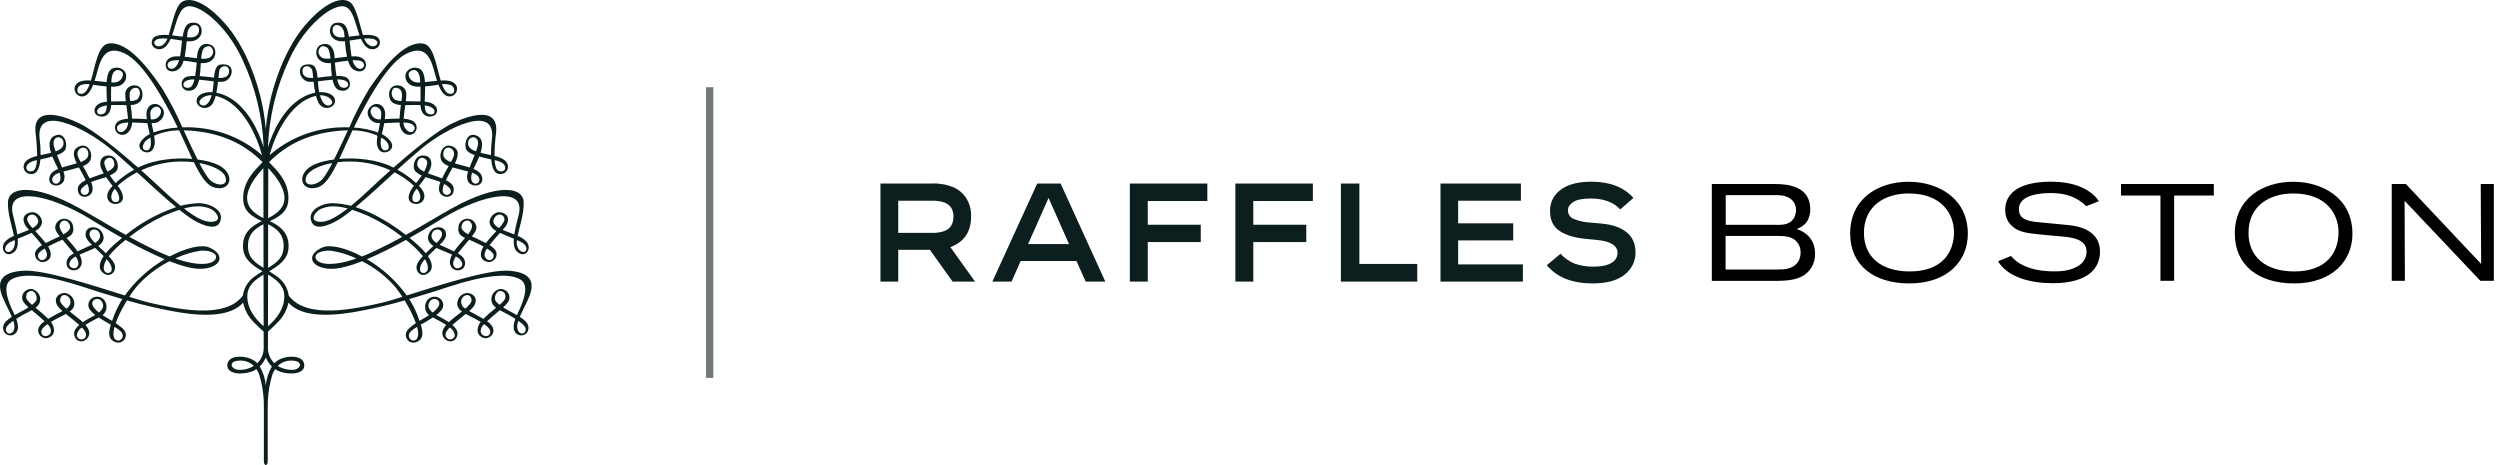 <svg width="172" height="32" viewBox="0 0 172 32" fill="none" xmlns="http://www.w3.org/2000/svg">
<path d="M34.987 18.626C33.572 18.533 30.189 19.635 27.983 20.328C27.265 19.324 26.331 18.475 25.243 17.837C26.164 17.439 27.063 16.994 27.934 16.504C28.364 16.835 28.754 17.21 29.096 17.623C28.94 17.776 28.81 17.95 28.71 18.141C28.473 18.681 29.056 19.242 29.57 18.691C29.74 18.511 29.812 18.164 29.444 17.622C29.628 17.431 29.836 17.238 30.029 17.054C30.175 17.139 30.691 17.33 31.104 17.519C31.047 17.625 31.003 17.738 30.973 17.854C30.853 18.373 31.251 18.675 31.624 18.588C32.049 18.491 32.123 17.964 31.8 17.645C31.71 17.564 31.609 17.494 31.5 17.436C31.538 17.387 31.571 17.339 31.616 17.282C31.885 16.952 32.102 16.697 32.273 16.492C32.444 16.564 32.64 16.645 32.858 16.753C33.013 16.828 33.143 16.895 33.264 16.96C33.228 17.014 33.198 17.071 33.173 17.13C32.858 17.871 33.461 18.056 33.709 18.03C33.806 18.011 33.897 17.968 33.972 17.905C34.047 17.843 34.103 17.763 34.136 17.674C34.168 17.584 34.175 17.488 34.157 17.395C34.138 17.303 34.094 17.216 34.029 17.144C33.93 17.033 33.812 16.938 33.68 16.863C33.895 16.585 34.175 16.268 34.399 16.02C34.677 16.154 35.012 16.279 35.35 16.422C35.327 16.795 35.371 17.122 35.564 17.304C36.152 17.854 36.672 17.073 36.183 16.578C36.018 16.428 35.824 16.309 35.613 16.227C35.739 15.593 36.038 14.778 36.03 13.943C36.017 12.788 34.144 12.644 31.156 14.299C30.116 14.876 29.078 15.518 27.92 16.163C27.015 15.458 25.78 14.658 24.462 14.251C25.3 13.559 26.23 12.694 27.146 11.856C27.633 12.104 28.08 12.414 28.476 12.78C28.084 13.271 27.931 13.836 28.431 14C28.945 14.171 29.427 13.689 29.082 13.108C29.008 12.994 28.923 12.888 28.826 12.79C28.964 12.618 29.126 12.405 29.274 12.187C29.609 12.306 29.972 12.387 30.304 12.524C30.229 12.69 30.194 12.869 30.199 13.05C30.273 13.687 31.264 13.747 31.218 12.977C31.202 12.72 30.956 12.535 30.679 12.395C30.824 12.092 31.005 11.768 31.144 11.518C31.489 11.625 31.886 11.712 32.211 11.801C32.112 12.018 32.107 12.264 32.199 12.484C32.521 13.007 33.486 12.776 33.095 11.997C32.969 11.824 32.787 11.694 32.577 11.628C32.587 11.606 32.594 11.585 32.605 11.562C32.688 11.386 32.844 11.091 32.972 10.768C33.245 10.846 33.536 10.916 33.794 10.97C33.878 11.966 34.289 12.06 34.649 11.932C34.952 11.826 35.225 11.199 34.429 10.857C34.296 10.804 34.159 10.76 34.019 10.727C34.025 10.193 34.062 9.659 34.13 9.129C34.328 7.3 32.34 7.888 31.097 8.498C30.015 9.026 28.293 10.458 27.07 11.532C27.023 11.509 26.978 11.484 26.928 11.46C25.904 10.976 24.526 10.832 23.349 10.93C23.392 10.838 23.436 10.744 23.481 10.643C23.622 10.335 23.893 9.717 24.253 8.966C24.848 8.974 25.433 9.1 25.973 9.336C25.946 9.479 25.93 9.624 25.926 9.769C25.92 10.222 26.194 10.648 26.707 10.423C26.865 10.353 27.341 9.983 26.5 9.362C26.428 9.31 26.352 9.265 26.271 9.226C26.324 8.989 26.389 8.743 26.437 8.472C26.77 8.462 27.154 8.432 27.49 8.426C27.49 8.462 27.492 8.498 27.495 8.534C27.565 9.121 28.047 9.464 28.476 9.173C28.547 9.115 28.601 9.04 28.633 8.956C28.666 8.872 28.675 8.781 28.66 8.693C28.646 8.604 28.608 8.521 28.55 8.45C28.493 8.379 28.417 8.323 28.331 8.288C28.152 8.216 27.961 8.178 27.767 8.173C27.788 7.911 27.838 7.559 27.881 7.233C28.092 7.237 28.336 7.231 28.629 7.224C28.739 7.221 28.839 7.223 28.931 7.227C28.933 7.262 28.933 7.297 28.936 7.322C28.996 7.954 29.463 8.147 29.857 7.954C30.238 7.765 30.154 7.084 29.288 7.004C29.267 7.001 29.241 7 29.22 6.997C29.223 6.804 29.234 6.577 29.244 6.321C29.249 6.184 29.251 6.061 29.249 5.945C29.556 5.922 29.861 5.883 30.163 5.829C30.464 6.583 30.757 6.656 30.989 6.632C31.468 6.583 31.74 5.791 30.942 5.573C30.738 5.532 30.528 5.521 30.32 5.542C30.019 4.559 29.838 3.114 29.125 2.998C27.781 2.781 26.311 4.77 25.419 6.08C24.894 6.944 24.43 7.84 24.031 8.762C23.029 8.722 22.029 8.87 21.088 9.199C20.147 9.527 19.285 10.029 18.55 10.676C18.835 9.562 19.831 7.04 21.737 6.596C21.777 6.77 21.84 6.939 21.926 7.097C22.278 7.684 23.154 7.421 23.038 6.835C22.979 6.544 22.56 6.305 21.96 6.342C21.92 6.133 21.894 5.922 21.88 5.71C21.878 5.669 21.875 5.635 21.872 5.597C22.184 5.561 22.546 5.51 22.878 5.484C22.995 6.037 23.205 6.208 23.513 6.241C24.185 6.309 24.263 5.457 23.719 5.275C23.532 5.233 23.339 5.217 23.147 5.226C23.094 4.925 23.063 4.589 23.042 4.306C23.384 4.246 23.684 4.202 23.941 4.175C23.978 4.313 24.035 4.446 24.11 4.57C24.44 5.06 25.213 5.034 25.175 4.425C25.144 3.961 24.629 3.88 24.49 3.875C24.393 3.872 24.291 3.874 24.185 3.879C24.165 3.781 24.15 3.682 24.141 3.583C24.11 3.282 24.082 3.02 24.05 2.795C24.316 2.75 24.584 2.705 24.836 2.676C24.903 2.834 24.991 2.982 25.097 3.118C25.535 3.644 26.208 3.322 26.132 2.857C26.088 2.591 25.941 2.487 25.596 2.421C25.387 2.392 25.175 2.388 24.965 2.41C24.751 1.657 24.522 0.633 24.202 0.258C23.854 -0.15 22.849 -0.286 21.198 1.5C19.644 3.182 18.823 5.745 18.534 7.198C18.42 7.756 18.337 8.319 18.288 8.885C18.237 8.319 18.154 7.756 18.041 7.198C17.751 5.745 16.93 3.182 15.376 1.5C13.725 -0.286 12.721 -0.15 12.373 0.258C12.053 0.633 11.824 1.657 11.61 2.41C11.399 2.388 11.187 2.392 10.978 2.421C10.633 2.487 10.485 2.591 10.443 2.857C10.365 3.322 11.04 3.644 11.477 3.118C11.584 2.983 11.672 2.834 11.739 2.676C11.989 2.705 12.258 2.75 12.524 2.795C12.493 3.02 12.465 3.282 12.434 3.583C12.423 3.692 12.409 3.789 12.39 3.879C12.285 3.874 12.181 3.872 12.084 3.875C11.947 3.88 11.43 3.961 11.399 4.425C11.362 5.034 12.134 5.06 12.465 4.57C12.54 4.446 12.596 4.312 12.634 4.174C12.892 4.202 13.191 4.246 13.533 4.306C13.511 4.589 13.48 4.925 13.427 5.227C13.235 5.217 13.043 5.233 12.855 5.275C12.312 5.457 12.391 6.309 13.062 6.241C13.37 6.209 13.578 6.037 13.699 5.484C14.029 5.51 14.39 5.561 14.702 5.597C14.699 5.635 14.696 5.669 14.694 5.71C14.682 5.922 14.655 6.133 14.614 6.342C14.015 6.305 13.596 6.544 13.537 6.835C13.422 7.421 14.298 7.684 14.649 7.097C14.734 6.939 14.798 6.77 14.838 6.596C16.744 7.04 17.738 9.563 18.026 10.676C17.291 10.029 16.429 9.527 15.488 9.199C14.547 8.871 13.547 8.722 12.545 8.762C12.146 7.84 11.681 6.944 11.155 6.08C10.264 4.77 8.792 2.781 7.452 2.998C6.736 3.114 6.555 4.56 6.256 5.542C6.048 5.521 5.837 5.532 5.632 5.573C4.836 5.791 5.105 6.583 5.586 6.632C5.817 6.656 6.111 6.583 6.411 5.829C6.713 5.883 7.018 5.922 7.325 5.945C7.325 6.061 7.325 6.184 7.331 6.321C7.341 6.577 7.352 6.804 7.355 6.997C7.333 7 7.308 7.001 7.286 7.004C6.421 7.084 6.337 7.765 6.719 7.954C7.112 8.147 7.578 7.954 7.639 7.322C7.642 7.297 7.642 7.262 7.643 7.227C7.736 7.223 7.836 7.221 7.946 7.224C8.238 7.231 8.482 7.237 8.692 7.233C8.737 7.559 8.787 7.911 8.808 8.173C8.614 8.177 8.422 8.216 8.243 8.288C8.156 8.324 8.081 8.38 8.024 8.45C7.966 8.521 7.928 8.604 7.914 8.693C7.899 8.781 7.909 8.871 7.941 8.955C7.973 9.039 8.027 9.114 8.097 9.173C8.527 9.464 9.009 9.121 9.079 8.534C9.083 8.502 9.083 8.462 9.085 8.426C9.42 8.433 9.804 8.462 10.137 8.472C10.185 8.743 10.25 8.989 10.302 9.226C10.222 9.265 10.146 9.311 10.074 9.362C9.233 9.983 9.71 10.353 9.867 10.423C10.381 10.648 10.655 10.222 10.65 9.769C10.644 9.624 10.628 9.479 10.602 9.336C11.142 9.1 11.728 8.974 12.322 8.966C12.681 9.717 12.953 10.335 13.094 10.643C13.139 10.744 13.182 10.838 13.226 10.93C12.049 10.832 10.671 10.976 9.646 11.46C9.595 11.484 9.552 11.509 9.504 11.532C8.283 10.458 6.559 9.026 5.479 8.498C4.234 7.888 2.246 7.3 2.445 9.129C2.512 9.659 2.549 10.193 2.556 10.727C2.416 10.76 2.279 10.804 2.146 10.857C1.349 11.199 1.624 11.826 1.925 11.932C2.287 12.06 2.697 11.966 2.78 10.97C3.038 10.916 3.33 10.846 3.601 10.768C3.729 11.091 3.887 11.386 3.971 11.562C3.98 11.585 3.987 11.606 3.999 11.628C3.788 11.694 3.605 11.824 3.479 11.997C3.089 12.776 4.054 13.007 4.376 12.484C4.467 12.264 4.463 12.018 4.364 11.801C4.688 11.712 5.085 11.625 5.43 11.518C5.569 11.767 5.75 12.092 5.894 12.395C5.617 12.535 5.371 12.72 5.355 12.977C5.31 13.747 6.303 13.687 6.374 13.05C6.381 12.869 6.345 12.69 6.27 12.524C6.602 12.387 6.965 12.306 7.301 12.187C7.449 12.406 7.611 12.618 7.747 12.79C7.652 12.889 7.567 12.995 7.493 13.108C7.149 13.689 7.63 14.171 8.144 14C8.643 13.836 8.49 13.271 8.098 12.779C8.494 12.415 8.942 12.104 9.429 11.856C10.345 12.694 11.274 13.559 12.113 14.251C10.849 14.687 9.678 15.334 8.655 16.163C7.497 15.518 6.457 14.876 5.417 14.299C2.431 12.644 0.558 12.788 0.545 13.943C0.536 14.778 0.835 15.593 0.962 16.227C0.751 16.31 0.558 16.428 0.393 16.578C-0.099 17.072 0.421 17.854 1.011 17.304C1.203 17.122 1.248 16.795 1.223 16.422C1.563 16.279 1.897 16.154 2.177 16.02C2.4 16.268 2.68 16.585 2.893 16.863C2.762 16.939 2.644 17.033 2.544 17.144C2.48 17.216 2.436 17.303 2.418 17.396C2.399 17.489 2.407 17.584 2.439 17.674C2.472 17.763 2.528 17.843 2.603 17.905C2.678 17.968 2.769 18.011 2.866 18.03C3.114 18.056 3.715 17.871 3.403 17.13C3.377 17.071 3.346 17.015 3.312 16.96C3.431 16.895 3.563 16.828 3.718 16.753C3.936 16.645 4.131 16.564 4.3 16.492C4.472 16.697 4.69 16.952 4.958 17.282C5.003 17.339 5.036 17.386 5.073 17.436C4.965 17.494 4.864 17.564 4.774 17.645C4.452 17.964 4.525 18.491 4.95 18.588C5.324 18.675 5.722 18.373 5.601 17.854C5.572 17.738 5.528 17.625 5.472 17.518C5.884 17.33 6.399 17.139 6.546 17.054C6.738 17.238 6.945 17.431 7.13 17.621C6.761 18.164 6.834 18.511 7.003 18.691C7.517 19.242 8.101 18.681 7.865 18.14C7.765 17.95 7.634 17.775 7.477 17.623C7.82 17.211 8.211 16.836 8.64 16.504C9.512 16.994 10.41 17.439 11.332 17.837C10.243 18.475 9.309 19.324 8.59 20.328C6.386 19.635 3.003 18.533 1.587 18.626C0.061 18.726 -0.086 19.381 0.032 19.984C0.137 20.511 0.567 21.215 0.814 21.799C0.502 21.995 0.264 22.202 0.223 22.451C0.125 23.066 0.855 23.296 1.153 22.827C1.288 22.618 1.242 22.273 1.12 21.933C1.386 21.765 1.734 21.571 2.184 21.341C2.336 21.469 2.5 21.6 2.666 21.745C2.821 21.882 2.954 21.997 3.069 22.103C2.901 22.203 2.766 22.344 2.678 22.512C2.639 22.59 2.622 22.675 2.625 22.761C2.629 22.846 2.654 22.929 2.699 23.004C2.744 23.078 2.806 23.141 2.882 23.187C2.958 23.234 3.044 23.263 3.134 23.271C3.281 23.272 3.424 23.221 3.532 23.126C3.641 23.032 3.707 22.901 3.717 22.762C3.724 22.54 3.647 22.323 3.5 22.15C3.895 21.911 4.345 21.708 4.464 21.637C4.486 21.622 4.505 21.61 4.527 21.596C4.74 21.77 4.966 21.941 5.111 22.067C5.182 22.126 5.316 22.233 5.454 22.358C5.088 22.673 5.076 22.894 5.111 23.067C5.219 23.591 5.846 23.619 6.084 23.162C6.225 22.89 6.097 22.607 5.879 22.354C6.183 22.154 6.54 21.978 6.793 21.841C7.059 22.021 7.355 22.186 7.624 22.338C7.466 22.861 7.446 23.242 7.777 23.459C8.389 23.867 9.019 23.098 8.412 22.575C8.27 22.451 8.118 22.335 7.96 22.23C8.138 21.756 8.36 21.297 8.622 20.859C8.659 20.795 8.699 20.732 8.737 20.669C9.906 21.007 11.094 21.28 12.297 21.486C14.211 21.797 15.945 21.738 16.729 20.816C16.826 21.307 17.066 21.762 17.423 22.13C17.735 22.455 17.994 22.688 18.139 22.815C18.14 23.462 18.142 23.859 18.142 23.859C18.153 24.066 18.12 24.274 18.044 24.468C17.968 24.663 17.851 24.841 17.7 24.991C17.517 24.801 17.279 24.667 17.015 24.607C16.578 24.478 15.719 24.483 15.644 25.063C15.558 25.717 16.532 25.819 17.274 25.579C17.406 25.536 17.53 25.474 17.642 25.396C17.721 25.512 17.786 25.637 17.835 25.768C18.018 26.37 18.124 26.992 18.148 27.618C18.153 27.774 18.16 27.925 18.154 31.736C18.153 31.916 18.227 31.985 18.288 32C18.347 31.985 18.422 31.916 18.42 31.736C18.413 27.925 18.421 27.774 18.426 27.618C18.449 26.992 18.555 26.37 18.739 25.768C18.787 25.637 18.852 25.512 18.931 25.396C19.043 25.474 19.167 25.536 19.299 25.579C20.043 25.819 21.016 25.717 20.93 25.063C20.854 24.483 19.996 24.478 19.559 24.607C19.296 24.667 19.057 24.801 18.875 24.991C18.724 24.841 18.607 24.663 18.531 24.468C18.455 24.274 18.422 24.066 18.434 23.859C18.434 23.859 18.434 23.462 18.437 22.815C18.581 22.688 18.839 22.455 19.152 22.13C19.508 21.762 19.749 21.307 19.846 20.816C20.63 21.738 22.363 21.796 24.279 21.486C25.481 21.28 26.67 21.007 27.838 20.669C27.876 20.731 27.914 20.795 27.951 20.859C28.214 21.296 28.436 21.755 28.613 22.23C28.455 22.335 28.305 22.45 28.163 22.575C27.558 23.098 28.186 23.867 28.798 23.459C29.128 23.242 29.109 22.861 28.951 22.338C29.22 22.186 29.516 22.021 29.783 21.841C30.033 21.978 30.392 22.154 30.696 22.354C30.478 22.607 30.35 22.89 30.489 23.162C30.729 23.619 31.357 23.591 31.465 23.067C31.5 22.894 31.485 22.673 31.121 22.357C31.259 22.233 31.392 22.126 31.465 22.067C31.609 21.941 31.834 21.77 32.048 21.595C32.069 21.61 32.088 21.622 32.11 21.637C32.23 21.708 32.678 21.911 33.075 22.15C32.928 22.323 32.851 22.54 32.858 22.762C32.868 22.901 32.934 23.031 33.042 23.125C33.151 23.22 33.292 23.272 33.44 23.271C33.529 23.263 33.616 23.234 33.692 23.188C33.768 23.141 33.831 23.078 33.876 23.004C33.92 22.93 33.946 22.846 33.949 22.761C33.953 22.675 33.935 22.59 33.897 22.512C33.809 22.344 33.673 22.203 33.505 22.103C33.62 21.997 33.753 21.882 33.91 21.745C34.075 21.6 34.238 21.469 34.391 21.341C34.841 21.571 35.188 21.765 35.456 21.933C35.333 22.273 35.288 22.617 35.422 22.827C35.72 23.296 36.45 23.066 36.35 22.451C36.31 22.202 36.072 21.995 35.759 21.799C36.007 21.215 36.439 20.511 36.543 19.984C36.661 19.381 36.514 18.726 34.987 18.626ZM29.106 18.778C28.921 18.747 28.863 18.627 28.906 18.373C28.97 18.171 29.085 17.986 29.242 17.836C29.256 17.855 29.268 17.875 29.279 17.896C29.647 18.632 29.279 18.807 29.106 18.778ZM29.717 16.071C29.876 15.623 30.545 15.736 30.392 16.251C30.303 16.426 30.18 16.584 30.029 16.715C29.798 16.564 29.617 16.355 29.717 16.071V16.071ZM31.616 17.812C32.106 18.321 31.502 18.56 31.327 18.419C31.184 18.302 31.067 18.117 31.36 17.644C31.454 17.688 31.54 17.745 31.616 17.812V17.812ZM32.204 16.122C31.958 15.98 31.735 15.801 31.748 15.619C31.779 15.158 32.308 14.98 32.46 15.445C32.522 15.638 32.391 15.878 32.204 16.122L32.204 16.122ZM33.88 17.81C33.743 17.987 33.293 17.901 33.345 17.428C33.376 17.311 33.431 17.2 33.507 17.102C33.968 17.381 34.061 17.573 33.88 17.81V17.81ZM34.332 15.691C34.065 15.538 33.857 15.331 33.977 15.068C34.22 14.532 34.788 14.793 34.697 15.17C34.609 15.364 34.486 15.54 34.332 15.691V15.691ZM35.799 16.622C36.559 16.988 36.137 17.646 35.708 17.175C35.638 17.08 35.589 16.972 35.565 16.859C35.541 16.745 35.542 16.628 35.568 16.515C35.645 16.55 35.723 16.585 35.799 16.622V16.622ZM30.522 14.974C33.18 13.396 36.095 12.781 35.708 14.678C35.637 15.027 35.462 15.597 35.384 16.131C35.256 16.08 35.132 16.033 35.025 15.99C34.945 15.958 34.769 15.899 34.582 15.817C34.672 15.714 34.74 15.638 34.766 15.605C35.063 15.199 35.05 14.729 34.458 14.611C33.998 14.518 33.639 15.004 33.685 15.344C33.715 15.463 33.772 15.574 33.853 15.669C33.934 15.764 34.037 15.84 34.154 15.892C33.91 16.16 33.634 16.456 33.428 16.723C33.221 16.613 32.996 16.509 32.795 16.413C32.744 16.386 32.615 16.333 32.467 16.261C32.769 15.882 32.844 15.699 32.719 15.416C32.669 15.295 32.577 15.193 32.457 15.127C32.338 15.062 32.199 15.037 32.062 15.056C31.926 15.076 31.801 15.139 31.707 15.234C31.614 15.33 31.557 15.454 31.547 15.584C31.473 16.029 31.643 16.201 31.997 16.371C31.865 16.522 31.729 16.673 31.616 16.81C31.508 16.945 31.364 17.108 31.237 17.296C30.983 17.172 30.726 17.061 30.62 17.007C30.553 16.972 30.406 16.917 30.247 16.84C30.426 16.692 30.569 16.508 30.666 16.303C30.835 15.519 29.916 15.483 29.624 15.892C29.24 16.427 29.555 16.747 29.816 16.922C29.646 17.081 29.465 17.252 29.294 17.419C29.127 17.216 28.942 17.026 28.743 16.85C28.582 16.704 28.39 16.541 28.177 16.368C29.327 15.72 30.249 15.136 30.522 14.974V14.974ZM34.121 11.038C35.04 11.229 34.848 11.944 34.321 11.765C34.14 11.704 34.058 11.403 34.029 11.02C34.061 11.025 34.091 11.032 34.121 11.038V11.038ZM28.598 13.906C28.246 13.884 28.335 13.391 28.622 13.043C28.635 13.025 28.655 13.001 28.672 12.981C28.716 13.03 28.755 13.082 28.789 13.137C29.041 13.562 28.89 13.925 28.598 13.906ZM29.395 11.249C29.351 11.445 29.277 11.634 29.177 11.81C28.892 11.668 28.667 11.481 28.706 11.235C28.812 10.569 29.463 10.914 29.395 11.249H29.395ZM30.913 12.92C31.264 13.297 30.663 13.634 30.466 13.21C30.438 13.02 30.473 12.826 30.566 12.655C30.695 12.726 30.812 12.816 30.913 12.92H30.913ZM31.226 10.72C31.174 10.869 31.107 11.013 31.026 11.15C30.686 11.024 30.44 10.846 30.506 10.494C30.62 9.888 31.372 10.189 31.226 10.72L31.226 10.72ZM32.674 11.961C33.226 12.245 32.93 12.752 32.62 12.614C32.412 12.521 32.361 12.266 32.479 11.88C32.546 11.903 32.611 11.93 32.674 11.961H32.674ZM32.827 10.189C32.801 10.268 32.771 10.34 32.745 10.415C32.451 10.308 32.237 10.161 32.206 9.921C32.123 9.26 33.153 9.228 32.827 10.189H32.827ZM29.083 10.152C30.721 8.813 34.127 7.103 33.846 9.544C33.799 9.918 33.778 10.294 33.78 10.67C33.542 10.619 33.293 10.571 33.063 10.511C33.214 10.032 33.245 9.549 32.827 9.346C32.117 9.005 31.869 9.957 32.114 10.349C32.258 10.501 32.445 10.61 32.653 10.664C32.526 10.986 32.402 11.275 32.305 11.527C32.072 11.45 31.844 11.392 31.7 11.352C31.568 11.312 31.428 11.277 31.294 11.238C31.303 11.223 31.311 11.207 31.318 11.191C31.501 10.807 31.7 10.24 31.02 10.037C30.509 9.885 30.135 10.542 30.376 11.061C30.491 11.233 30.667 11.361 30.872 11.421C30.718 11.69 30.545 11.99 30.411 12.274C30.279 12.221 30.156 12.178 30.061 12.144C29.927 12.091 29.682 12.02 29.437 11.925C29.506 11.811 29.566 11.692 29.617 11.569C29.755 11.221 29.685 10.706 29.104 10.697C28.486 10.689 28.317 11.54 28.599 11.809C28.721 11.92 28.861 12.011 29.015 12.078C28.895 12.256 28.766 12.428 28.627 12.594C28.241 12.239 27.81 11.931 27.344 11.675C27.942 11.131 28.532 10.604 29.083 10.152H29.083ZM29.717 7.867C29.344 7.895 29.239 7.682 29.222 7.253C30.099 7.375 29.943 7.85 29.717 7.867H29.717ZM31.035 5.863C31.312 5.975 31.378 6.551 30.904 6.443C30.685 6.394 30.533 6.142 30.405 5.797C30.617 5.763 30.835 5.786 31.035 5.863H31.035ZM26.453 9.609C26.698 9.776 26.883 10.213 26.615 10.321C26.309 10.442 26.132 10.138 26.208 9.559C26.212 9.527 26.222 9.496 26.226 9.467C26.317 9.519 26.393 9.568 26.453 9.609ZM26.094 8.215C25.603 8.228 25.306 7.632 25.642 7.387C25.84 7.243 26.222 7.437 26.232 7.779C26.232 7.924 26.22 8.068 26.195 8.21C26.162 8.212 26.124 8.215 26.094 8.215H26.094ZM27.619 6.949C27.462 6.954 27.306 6.922 27.166 6.857C26.822 6.604 26.936 6.08 27.16 6.045C27.381 6.008 27.69 6.136 27.657 6.61C27.65 6.702 27.636 6.821 27.619 6.949H27.619ZM28.031 8.448C28.476 8.52 28.561 8.732 28.514 8.883C28.38 9.321 27.777 9.013 27.757 8.426C27.848 8.427 27.94 8.435 28.031 8.448H28.031ZM27.982 3.684C29.395 3.002 29.692 4.197 29.932 5.107C29.977 5.276 30.022 5.426 30.066 5.56C29.787 5.585 29.498 5.623 29.238 5.647C29.187 4.891 28.963 4.724 28.706 4.673C28.558 4.638 28.401 4.652 28.262 4.713C28.123 4.773 28.01 4.877 27.941 5.006C27.803 5.281 27.91 5.98 28.812 5.965C28.855 5.965 28.888 5.961 28.929 5.959C28.94 6.351 28.933 6.715 28.932 6.982C28.59 6.969 28.229 6.969 27.917 6.963C27.949 6.782 27.962 6.598 27.955 6.414C27.949 6.33 27.923 6.249 27.881 6.175C27.838 6.101 27.779 6.037 27.708 5.986C27.636 5.936 27.555 5.901 27.468 5.883C27.381 5.866 27.291 5.866 27.204 5.885C26.707 5.973 26.641 6.711 26.974 7.027C27.146 7.159 27.362 7.228 27.583 7.223C27.541 7.528 27.5 7.867 27.488 8.16C27.147 8.156 26.781 8.178 26.474 8.197C26.483 8.099 26.497 8.005 26.5 7.896C26.515 7.206 25.949 7.009 25.603 7.249C24.971 7.689 25.428 8.404 25.933 8.462C25.997 8.469 26.068 8.473 26.146 8.475C26.106 8.683 26.055 8.901 26.013 9.113C25.478 8.922 24.916 8.808 24.346 8.775C25.264 6.89 26.689 4.31 27.982 3.684H27.982ZM28.914 5.673C28.839 5.676 28.767 5.677 28.706 5.674C28.189 5.646 28.031 5.151 28.155 4.977C28.319 4.746 28.828 4.673 28.897 5.427C28.906 5.509 28.91 5.59 28.914 5.673H28.914ZM22.762 7.205C22.558 7.349 22.205 7.258 22.01 6.553C22.605 6.524 23.062 6.995 22.762 7.205ZM23.782 5.565C24.13 5.778 23.918 6.168 23.481 6.001C23.353 5.951 23.263 5.742 23.197 5.469C23.397 5.452 23.599 5.485 23.782 5.565V5.565ZM25.045 4.454C25.078 4.762 24.516 4.997 24.251 4.149C24.739 4.125 25.017 4.202 25.045 4.454V4.454ZM25.926 2.827C26.138 3.136 25.422 3.522 25.051 2.655C25.467 2.623 25.803 2.649 25.926 2.827ZM10.65 2.827C10.771 2.649 11.108 2.623 11.524 2.655C11.152 3.522 10.437 3.136 10.65 2.827H10.65ZM11.531 4.454C11.557 4.204 11.836 4.125 12.323 4.149C12.057 4.997 11.497 4.762 11.531 4.454H11.531ZM13.093 6.001C12.656 6.168 12.443 5.778 12.794 5.565C12.976 5.485 13.177 5.452 13.377 5.469C13.312 5.742 13.22 5.951 13.094 6.001H13.093ZM13.813 7.204C13.512 6.995 13.968 6.524 14.565 6.552C14.369 7.258 14.016 7.349 13.813 7.205L13.813 7.204ZM5.67 6.443C5.196 6.551 5.262 5.975 5.539 5.863C5.739 5.786 5.957 5.764 6.17 5.797C6.043 6.142 5.89 6.394 5.67 6.443ZM6.858 7.867C6.631 7.85 6.475 7.376 7.352 7.253C7.335 7.682 7.231 7.895 6.858 7.867V7.867ZM8.06 8.883C8.013 8.732 8.097 8.52 8.543 8.448C8.635 8.435 8.727 8.427 8.819 8.426C8.798 9.013 8.194 9.321 8.06 8.883V8.883ZM8.918 6.61C8.885 6.136 9.194 6.008 9.416 6.045C9.638 6.08 9.753 6.604 9.409 6.857C9.268 6.922 9.113 6.954 8.956 6.949C8.939 6.821 8.926 6.702 8.918 6.61L8.918 6.61ZM9.96 10.321C9.692 10.213 9.877 9.776 10.121 9.609C10.181 9.569 10.257 9.519 10.349 9.467C10.354 9.496 10.362 9.527 10.365 9.559C10.443 10.138 10.265 10.442 9.96 10.321L9.96 10.321ZM10.343 7.779C10.352 7.437 10.733 7.243 10.934 7.387C11.27 7.632 10.97 8.228 10.481 8.215C10.45 8.215 10.413 8.212 10.38 8.21C10.354 8.068 10.342 7.924 10.343 7.779V7.779ZM10.561 9.113C10.517 8.901 10.469 8.683 10.427 8.475C10.506 8.473 10.578 8.469 10.641 8.462C11.147 8.404 11.602 7.689 10.97 7.249C10.626 7.009 10.059 7.206 10.074 7.896C10.077 8.005 10.091 8.099 10.102 8.197C9.793 8.178 9.428 8.156 9.087 8.16C9.075 7.867 9.032 7.528 8.992 7.223C9.213 7.228 9.428 7.159 9.6 7.028C9.933 6.711 9.867 5.973 9.37 5.885C9.284 5.867 9.194 5.866 9.107 5.884C9.02 5.902 8.938 5.937 8.867 5.987C8.796 6.037 8.737 6.101 8.694 6.175C8.651 6.249 8.626 6.33 8.619 6.414C8.614 6.598 8.627 6.782 8.656 6.963C8.345 6.969 7.985 6.969 7.644 6.982C7.642 6.715 7.634 6.351 7.646 5.959C7.685 5.961 7.72 5.965 7.761 5.965C8.666 5.981 8.772 5.281 8.635 5.007C8.566 4.877 8.453 4.773 8.313 4.713C8.174 4.652 8.017 4.638 7.869 4.673C7.611 4.724 7.387 4.891 7.335 5.648C7.076 5.623 6.786 5.585 6.509 5.56C6.554 5.426 6.598 5.276 6.644 5.107C6.883 4.197 7.179 3.002 8.593 3.684C9.886 4.31 11.311 6.891 12.229 8.775C11.659 8.808 11.096 8.922 10.561 9.113V9.113ZM7.66 5.673C7.664 5.59 7.67 5.509 7.677 5.427C7.747 4.673 8.255 4.746 8.42 4.977C8.543 5.151 8.385 5.646 7.869 5.674C7.808 5.677 7.735 5.676 7.66 5.673ZM2.253 11.765C1.728 11.944 1.534 11.229 2.453 11.038C2.482 11.032 2.513 11.025 2.544 11.02C2.517 11.403 2.435 11.704 2.253 11.765ZM3.747 10.189C3.422 9.228 4.452 9.26 4.368 9.921C4.337 10.161 4.123 10.308 3.829 10.415C3.801 10.34 3.774 10.268 3.747 10.189ZM3.955 12.614C3.644 12.752 3.349 12.245 3.9 11.961C3.963 11.931 4.028 11.904 4.095 11.88C4.214 12.266 4.163 12.521 3.955 12.614ZM5.348 10.72C5.203 10.189 5.953 9.888 6.069 10.495C6.135 10.846 5.889 11.024 5.549 11.151C5.467 11.014 5.4 10.869 5.348 10.72V10.72ZM6.107 13.21C5.911 13.634 5.31 13.297 5.662 12.92C5.763 12.816 5.879 12.727 6.007 12.655C6.102 12.825 6.137 13.02 6.107 13.21V13.21ZM7.179 11.249C7.11 10.914 7.761 10.569 7.869 11.235C7.906 11.482 7.682 11.668 7.398 11.81C7.298 11.634 7.224 11.445 7.179 11.249V11.249ZM7.976 13.907C7.684 13.926 7.532 13.562 7.784 13.137C7.82 13.082 7.859 13.031 7.903 12.982C7.92 13.002 7.939 13.025 7.952 13.043C8.238 13.391 8.328 13.884 7.976 13.906L7.976 13.907ZM7.946 12.593C7.829 12.448 7.69 12.274 7.559 12.078C7.713 12.011 7.853 11.92 7.975 11.809C8.258 11.54 8.086 10.69 7.47 10.697C6.889 10.706 6.819 11.221 6.956 11.569C7.008 11.692 7.068 11.811 7.137 11.925C6.892 12.021 6.647 12.091 6.512 12.144C6.419 12.178 6.294 12.221 6.164 12.274C6.029 11.99 5.856 11.691 5.701 11.421C5.907 11.362 6.084 11.234 6.198 11.061C6.439 10.542 6.066 9.885 5.555 10.037C4.873 10.24 5.073 10.807 5.257 11.191C5.263 11.205 5.272 11.222 5.279 11.238C5.145 11.277 5.008 11.312 4.873 11.352C4.729 11.392 4.502 11.451 4.269 11.527C4.173 11.275 4.049 10.986 3.923 10.664C4.13 10.61 4.316 10.501 4.459 10.349C4.704 9.957 4.457 9.005 3.747 9.347C3.33 9.549 3.359 10.032 3.511 10.511C3.282 10.572 3.031 10.619 2.794 10.671C2.797 10.294 2.775 9.918 2.728 9.544C2.447 7.103 5.853 8.813 7.49 10.152C8.044 10.604 8.633 11.131 9.229 11.675C8.765 11.932 8.334 12.24 7.946 12.593L7.946 12.593ZM0.867 17.175C0.438 17.646 0.016 16.988 0.775 16.622C0.852 16.585 0.929 16.55 1.009 16.515C1.033 16.628 1.033 16.745 1.009 16.858C0.984 16.972 0.936 17.079 0.867 17.175V17.175ZM1.879 15.17C1.787 14.793 2.353 14.532 2.599 15.068C2.719 15.331 2.509 15.538 2.244 15.693C2.089 15.541 1.965 15.364 1.879 15.17V15.17ZM2.694 17.81C2.513 17.573 2.607 17.381 3.067 17.102C3.143 17.199 3.198 17.31 3.228 17.428C3.281 17.901 2.831 17.987 2.694 17.81ZM4.115 15.445C4.265 14.98 4.794 15.158 4.826 15.619C4.838 15.801 4.616 15.98 4.371 16.122C4.182 15.878 4.052 15.638 4.115 15.445ZM5.247 18.419C5.073 18.56 4.467 18.321 4.958 17.812C5.035 17.744 5.121 17.688 5.215 17.644C5.507 18.117 5.391 18.302 5.247 18.419H5.247ZM6.546 16.715C6.395 16.584 6.272 16.426 6.183 16.251C6.029 15.736 6.699 15.623 6.858 16.071C6.958 16.355 6.777 16.564 6.546 16.715ZM7.67 18.373C7.712 18.627 7.652 18.747 7.468 18.778C7.294 18.807 6.927 18.632 7.297 17.896C7.307 17.875 7.319 17.855 7.332 17.836C7.488 17.987 7.604 18.171 7.67 18.373L7.67 18.373ZM7.83 16.85C7.632 17.026 7.448 17.217 7.28 17.419C7.11 17.252 6.93 17.081 6.759 16.922C7.019 16.747 7.335 16.427 6.952 15.892C6.657 15.483 5.74 15.519 5.907 16.303C6.005 16.508 6.148 16.691 6.326 16.84C6.169 16.917 6.021 16.972 5.953 17.007C5.848 17.061 5.591 17.172 5.338 17.296C5.211 17.108 5.066 16.945 4.958 16.809C4.847 16.673 4.71 16.522 4.577 16.371C4.931 16.201 5.103 16.029 5.028 15.584C5.018 15.453 4.961 15.33 4.867 15.234C4.773 15.139 4.648 15.076 4.512 15.056C4.375 15.037 4.236 15.062 4.117 15.127C3.997 15.193 3.905 15.295 3.855 15.416C3.732 15.699 3.807 15.881 4.108 16.261C3.96 16.333 3.831 16.385 3.778 16.412C3.578 16.509 3.353 16.613 3.145 16.723C2.941 16.456 2.665 16.16 2.421 15.892C2.537 15.84 2.64 15.764 2.721 15.669C2.802 15.574 2.86 15.463 2.889 15.344C2.934 15.004 2.578 14.518 2.116 14.611C1.525 14.729 1.512 15.199 1.809 15.605C1.834 15.638 1.902 15.714 1.993 15.817C1.806 15.899 1.63 15.958 1.548 15.99C1.443 16.033 1.319 16.08 1.191 16.131C1.112 15.597 0.939 15.027 0.868 14.678C0.478 12.781 3.393 13.396 6.052 14.974C6.326 15.136 7.248 15.72 8.398 16.368C8.185 16.541 7.992 16.704 7.83 16.85L7.83 16.85ZM0.408 22.705C0.378 22.543 0.52 22.343 0.914 22.069C0.959 22.191 0.986 22.318 0.994 22.447C0.998 23.026 0.475 23.084 0.408 22.705ZM2.208 20.973C2.058 20.856 1.929 20.718 1.824 20.563C1.769 20.423 1.783 20.033 2.163 20.019C2.431 20.007 2.636 20.511 2.459 20.733C2.384 20.821 2.3 20.901 2.208 20.973V20.973ZM3.507 22.768C3.493 23.186 2.852 23.285 2.844 22.811C2.84 22.651 3.024 22.472 3.268 22.302C3.408 22.422 3.494 22.589 3.507 22.768L3.507 22.768ZM4.591 21.216C4.583 21.222 4.572 21.229 4.563 21.235C4.304 21.006 4.117 20.795 4.131 20.657C4.182 20.147 4.649 20.252 4.79 20.535C4.85 20.652 4.862 20.786 4.826 20.911C4.789 21.036 4.706 21.145 4.591 21.216H4.591ZM5.916 23.081C5.908 23.155 5.871 23.223 5.812 23.273C5.754 23.323 5.678 23.351 5.599 23.35C5.521 23.35 5.445 23.322 5.387 23.271C5.329 23.221 5.293 23.152 5.285 23.078C5.295 22.967 5.332 22.86 5.392 22.765C5.453 22.67 5.535 22.59 5.634 22.53C5.814 22.718 5.958 22.923 5.916 23.081H5.916ZM6.807 21.503C6.36 21.15 6.211 20.837 6.475 20.636C6.545 20.585 6.633 20.561 6.721 20.569C6.809 20.577 6.891 20.616 6.949 20.679C7.103 20.852 7.242 21.152 6.807 21.503H6.807ZM8.419 22.966C8.454 23.048 8.454 23.14 8.42 23.222C8.386 23.304 8.321 23.371 8.237 23.41C8.044 23.485 7.64 23.37 7.879 22.489C8.163 22.662 8.379 22.819 8.42 22.966H8.419ZM7.846 21.71C7.797 21.837 7.753 21.958 7.712 22.075C7.601 22.01 7.485 21.942 7.348 21.863C7.243 21.802 7.148 21.742 7.058 21.683C7.065 21.675 7.077 21.67 7.084 21.662C7.526 21.271 7.326 20.522 6.811 20.426C6.696 20.402 6.575 20.41 6.465 20.45C6.355 20.49 6.259 20.56 6.19 20.652C6.122 20.743 6.083 20.852 6.079 20.964C6.075 21.076 6.106 21.186 6.169 21.282C6.276 21.43 6.407 21.561 6.556 21.671C6.514 21.696 6.469 21.722 6.421 21.747C6.171 21.871 5.93 22.012 5.7 22.167C5.658 22.128 5.614 22.09 5.571 22.051C5.351 21.865 5.056 21.643 4.79 21.427C4.895 21.369 4.98 21.284 5.037 21.183C5.095 21.081 5.121 20.967 5.113 20.852C5.107 20.684 5.04 20.523 4.924 20.397C4.808 20.27 4.649 20.185 4.474 20.156C3.987 20.151 3.64 20.563 3.975 21.069C4.068 21.191 4.175 21.302 4.295 21.401C4.014 21.558 3.639 21.744 3.316 21.94C3.212 21.834 3.09 21.718 2.944 21.587C2.856 21.509 2.654 21.349 2.444 21.175C2.565 21.095 2.658 20.983 2.713 20.854C2.768 20.724 2.782 20.583 2.754 20.446C2.726 20.309 2.656 20.182 2.554 20.082C2.451 19.982 2.321 19.912 2.177 19.881C2.093 19.875 2.008 19.887 1.929 19.914C1.849 19.941 1.776 19.984 1.715 20.039C1.654 20.094 1.605 20.161 1.573 20.235C1.54 20.309 1.524 20.388 1.525 20.468C1.51 20.692 1.693 20.91 1.958 21.147C1.663 21.335 1.319 21.505 1.012 21.679C1.004 21.664 0.998 21.647 0.989 21.63C0.37 20.389 0.253 19.575 0.745 19.25C1.523 18.734 3.317 18.952 5.648 19.714C6.546 20.009 7.477 20.305 8.419 20.577C8.189 20.936 7.997 21.315 7.846 21.71H7.846ZM16.712 20.327C15.497 22.027 12.014 21.218 10.281 20.825C9.974 20.754 9.485 20.608 8.892 20.423C9.084 20.119 9.301 19.831 9.543 19.561C10.145 18.916 10.863 18.378 11.663 17.972C12.5 18.3 13.272 18.515 13.843 18.495C15.18 18.45 15.595 17.54 14.387 17.022C13.868 16.8 12.808 17.041 11.673 17.645C11.377 17.53 11.061 17.394 10.717 17.231C10.073 16.926 9.474 16.612 8.902 16.299C9.624 15.732 10.413 15.246 11.253 14.851C11.665 14.673 12.022 14.538 12.341 14.436C12.579 14.625 12.807 14.8 13.024 14.953C13.644 15.388 14.808 15.94 15.115 15.315C15.535 14.461 14.38 13.964 13.667 13.979C13.247 13.992 12.83 14.053 12.425 14.16C11.971 13.79 11.454 13.326 10.853 12.756C10.681 12.595 10.262 12.204 9.714 11.717C10.311 11.442 10.95 11.258 11.607 11.169C12.18 11.094 12.761 11.091 13.336 11.159C14.015 12.551 14.44 12.916 15.038 12.948C15.777 12.988 16.066 12.245 15.436 11.635C15.107 11.312 14.417 11.079 13.589 10.972C13.288 10.371 12.964 9.665 12.638 8.964C12.811 8.967 12.992 8.976 13.184 8.992C15.293 9.18 16.791 9.885 18.064 11.152C18.017 11.204 17.969 11.254 17.921 11.308C17.691 11.569 16.657 12.447 16.733 13.754C16.782 14.588 17.381 14.913 18.01 15.214C17.386 15.513 16.644 15.981 16.724 17.079C16.781 17.868 17.41 18.279 18.058 18.665C17.909 18.757 17.755 18.855 17.598 18.966C17.357 19.119 17.153 19.32 17 19.555C16.847 19.79 16.749 20.053 16.712 20.327ZM12.056 17.783C12.594 17.529 13.168 17.351 13.76 17.254C14.235 17.196 14.924 17.348 14.863 17.733C14.805 18.096 13.976 18.45 12.056 17.783ZM12.655 14.342C13.507 14.116 14.037 14.173 14.501 14.374C14.828 14.515 15.262 15.081 14.788 15.224C14.278 15.376 13.624 15.098 12.655 14.342V14.342ZM13.715 11.218C14.641 11.387 15.33 11.742 15.491 12.127C15.803 12.883 14.783 12.845 14.326 12.245C14.095 11.918 13.891 11.575 13.715 11.218V11.218ZM17.767 11.968C17.883 11.826 18.001 11.697 18.118 11.565C18.119 12.198 18.121 13.49 18.125 15.008C17.064 14.481 16.409 13.661 17.767 11.968ZM18.131 18.43C17.505 18.049 17.04 17.703 17.061 16.869C17.081 16.074 17.566 15.716 18.125 15.429C18.126 16.393 18.129 17.428 18.131 18.43ZM17.017 20.316C17.043 19.634 17.552 19.248 18.131 18.895C18.134 20.258 18.137 21.528 18.138 22.443C17.596 21.974 16.981 21.26 17.017 20.316V20.316ZM15.836 6.749C15.546 6.572 15.225 6.446 14.887 6.378C14.937 6.13 14.973 5.866 15 5.624C15.125 5.637 15.251 5.634 15.376 5.617C16.011 5.475 16.187 4.527 15.514 4.439C14.957 4.369 14.797 4.57 14.722 5.343C14.533 5.322 14.345 5.293 14.188 5.275C14.032 5.256 13.882 5.244 13.742 5.235C13.767 5.066 13.786 4.87 13.797 4.642C13.804 4.535 13.811 4.436 13.814 4.344C14.993 4.42 14.995 3.281 14.518 3.09C13.885 2.834 13.606 3.335 13.567 3.786C13.563 3.841 13.558 3.917 13.552 4.004C13.284 3.975 12.988 3.933 12.702 3.904C12.771 3.552 12.818 3.195 12.845 2.838C14.101 2.965 14.086 1.657 13.461 1.572C12.898 1.495 12.697 1.748 12.565 2.523C12.327 2.493 12.079 2.458 11.838 2.431C12.117 1.676 12.255 0.739 12.756 0.491C13.552 0.096 15.587 1.69 16.678 4.098C17.571 6.002 18.066 8.051 18.138 10.133C17.792 8.982 17.041 7.466 15.836 6.749ZM15.028 5.365C15.049 5.151 15.066 4.975 15.084 4.875C15.162 4.468 15.794 4.417 15.761 4.925C15.737 5.292 15.409 5.374 15.028 5.365V5.365ZM13.839 4.03C13.899 3.38 14.006 3.199 14.365 3.176C14.539 3.166 14.875 3.557 14.481 3.93C14.288 4.038 14.059 4.073 13.839 4.03V4.03ZM12.867 2.558C12.877 2.456 12.884 2.363 12.894 2.291C12.963 1.695 13.567 1.558 13.676 1.928C13.766 2.24 13.567 2.611 13.039 2.574C12.986 2.57 12.926 2.564 12.867 2.558V2.558ZM16.386 25.442C15.877 25.385 15.706 24.882 16.379 24.818C16.576 24.792 16.777 24.811 16.965 24.873C17.153 24.935 17.323 25.038 17.461 25.174C17.143 25.372 16.765 25.465 16.386 25.442V25.442ZM20.196 24.818C20.869 24.882 20.698 25.385 20.188 25.442C19.808 25.465 19.431 25.372 19.112 25.174C19.251 25.038 19.421 24.935 19.609 24.873C19.797 24.811 19.998 24.793 20.196 24.818V24.818ZM18.704 25.213C18.469 25.617 18.327 26.063 18.288 26.523C18.248 26.063 18.105 25.616 17.87 25.212C18.049 25.035 18.191 24.827 18.288 24.601C18.384 24.828 18.526 25.036 18.704 25.213V25.213ZM19.897 4.098C20.988 1.69 23.023 0.097 23.819 0.491C24.32 0.739 24.456 1.676 24.738 2.431C24.496 2.458 24.245 2.493 24.009 2.523C23.877 1.749 23.674 1.495 23.113 1.572C22.489 1.657 22.475 2.965 23.73 2.838C23.756 3.196 23.803 3.552 23.872 3.904C23.586 3.933 23.291 3.976 23.022 4.005C23.017 3.917 23.011 3.841 23.007 3.787C22.968 3.335 22.689 2.835 22.057 3.09C21.579 3.281 21.582 4.42 22.759 4.344C22.764 4.437 22.771 4.536 22.778 4.643C22.789 4.871 22.807 5.066 22.834 5.235C22.693 5.245 22.542 5.257 22.387 5.275C22.23 5.293 22.044 5.322 21.853 5.344C21.776 4.57 21.617 4.369 21.061 4.44C20.387 4.527 20.563 5.475 21.198 5.617C21.323 5.634 21.449 5.637 21.575 5.624C21.6 5.866 21.637 6.13 21.687 6.378C21.35 6.446 21.028 6.571 20.739 6.749C19.532 7.466 18.784 8.982 18.437 10.133C18.509 8.051 19.005 6.002 19.897 4.098V4.098ZM23.706 2.558C23.647 2.564 23.59 2.57 23.536 2.574C23.007 2.611 22.809 2.24 22.9 1.928C23.007 1.558 23.613 1.695 23.682 2.291C23.689 2.363 23.696 2.456 23.706 2.558V2.558ZM22.734 4.03C22.438 4.048 22.201 4.033 22.094 3.93C21.699 3.557 22.037 3.166 22.21 3.176C22.568 3.199 22.675 3.38 22.734 4.03V4.03ZM21.547 5.365C21.165 5.374 20.837 5.292 20.814 4.925C20.781 4.417 21.412 4.468 21.49 4.875C21.509 4.975 21.525 5.151 21.547 5.365V5.365ZM18.457 11.565C18.575 11.697 18.692 11.826 18.807 11.968C20.166 13.661 19.512 14.481 18.45 15.008C18.454 13.49 18.455 12.198 18.457 11.565ZM19.515 16.869C19.535 17.703 19.07 18.049 18.444 18.43C18.447 17.428 18.448 16.393 18.449 15.429C19.009 15.716 19.494 16.076 19.515 16.869V16.869ZM18.437 22.444C18.438 21.528 18.441 20.258 18.443 18.895C19.023 19.248 19.531 19.634 19.558 20.316C19.593 21.26 18.977 21.974 18.437 22.444ZM26.295 20.825C24.56 21.218 21.078 22.027 19.863 20.327C19.826 20.053 19.728 19.79 19.575 19.555C19.422 19.32 19.218 19.119 18.976 18.966C18.82 18.855 18.667 18.757 18.515 18.665C19.165 18.279 19.792 17.868 19.851 17.079C19.932 15.982 19.188 15.513 18.565 15.215C19.194 14.913 19.792 14.588 19.841 13.754C19.918 12.448 18.883 11.569 18.654 11.308C18.605 11.254 18.558 11.204 18.51 11.152C19.785 9.885 21.282 9.18 23.39 8.992C23.583 8.976 23.762 8.967 23.936 8.964C23.61 9.666 23.287 10.371 22.986 10.972C22.158 11.079 21.469 11.312 21.137 11.635C20.508 12.246 20.798 12.988 21.535 12.948C22.133 12.916 22.56 12.551 23.238 11.16C23.813 11.091 24.394 11.095 24.968 11.17C25.625 11.258 26.263 11.443 26.86 11.717C26.312 12.204 25.892 12.595 25.722 12.756C25.122 13.326 24.603 13.79 24.149 14.16C23.744 14.053 23.327 13.992 22.907 13.979C22.195 13.965 21.04 14.462 21.459 15.315C21.767 15.94 22.93 15.388 23.551 14.953C23.768 14.8 23.997 14.625 24.233 14.436C24.603 14.557 24.966 14.695 25.322 14.851C26.162 15.246 26.951 15.732 27.673 16.299C27.101 16.612 26.502 16.926 25.855 17.231C25.513 17.394 25.197 17.53 24.903 17.645C23.765 17.041 22.706 16.8 22.186 17.022C20.98 17.54 21.395 18.45 22.731 18.495C23.302 18.515 24.075 18.301 24.912 17.972C25.712 18.378 26.431 18.917 27.033 19.561C27.274 19.832 27.491 20.12 27.684 20.423C27.09 20.608 26.6 20.754 26.295 20.825H26.295ZM22.859 11.218C22.684 11.575 22.48 11.918 22.249 12.245C21.792 12.845 20.771 12.883 21.084 12.127C21.245 11.742 21.932 11.387 22.859 11.218ZM23.92 14.342C22.949 15.098 22.296 15.376 21.787 15.224C21.313 15.081 21.746 14.515 22.073 14.374C22.537 14.173 23.067 14.116 23.92 14.342ZM24.52 17.783C22.599 18.45 21.77 18.096 21.711 17.733C21.651 17.348 22.34 17.196 22.814 17.254C23.407 17.351 23.982 17.529 24.52 17.783V17.783ZM28.338 23.41C28.254 23.371 28.188 23.304 28.154 23.222C28.12 23.14 28.12 23.048 28.155 22.966C28.196 22.819 28.411 22.662 28.695 22.488C28.935 23.37 28.532 23.485 28.338 23.41H28.338ZM29.765 21.503C29.332 21.152 29.47 20.852 29.624 20.679C29.683 20.616 29.765 20.577 29.853 20.569C29.941 20.561 30.029 20.585 30.099 20.636C30.364 20.837 30.214 21.15 29.765 21.503H29.765ZM31.289 23.078C31.281 23.152 31.245 23.221 31.187 23.271C31.129 23.322 31.053 23.35 30.974 23.35C30.896 23.351 30.82 23.323 30.761 23.273C30.703 23.223 30.666 23.155 30.658 23.081C30.616 22.923 30.761 22.718 30.94 22.53C31.039 22.59 31.121 22.67 31.182 22.765C31.242 22.86 31.279 22.967 31.288 23.078H31.289ZM32.011 21.235C32.003 21.229 31.993 21.222 31.985 21.216C31.869 21.145 31.785 21.037 31.749 20.911C31.712 20.786 31.725 20.652 31.785 20.535C31.925 20.252 32.393 20.147 32.444 20.657C32.459 20.795 32.269 21.006 32.011 21.235H32.011ZM33.732 22.811C33.722 23.285 33.082 23.186 33.068 22.768C33.08 22.589 33.165 22.422 33.306 22.302C33.55 22.472 33.734 22.651 33.732 22.811L33.732 22.811ZM34.367 20.972C34.275 20.901 34.191 20.821 34.116 20.733C33.937 20.511 34.143 20.007 34.413 20.019C34.793 20.033 34.805 20.423 34.749 20.563C34.646 20.718 34.517 20.856 34.367 20.973L34.367 20.972ZM36.168 22.705C36.099 23.084 35.578 23.026 35.582 22.447C35.589 22.318 35.615 22.191 35.66 22.069C36.053 22.343 36.197 22.543 36.168 22.705L36.168 22.705ZM35.586 21.63C35.577 21.647 35.57 21.664 35.563 21.679C35.256 21.505 34.912 21.335 34.617 21.147C34.881 20.91 35.065 20.692 35.049 20.468C35.05 20.388 35.034 20.309 35.002 20.235C34.969 20.161 34.921 20.094 34.859 20.039C34.798 19.984 34.726 19.941 34.646 19.914C34.567 19.887 34.482 19.875 34.398 19.88C34.254 19.912 34.123 19.982 34.021 20.082C33.919 20.182 33.849 20.308 33.82 20.445C33.792 20.582 33.806 20.724 33.861 20.853C33.916 20.983 34.009 21.095 34.129 21.175C33.919 21.349 33.718 21.509 33.631 21.587C33.484 21.718 33.362 21.834 33.258 21.94C32.937 21.744 32.561 21.558 32.279 21.4C32.399 21.302 32.507 21.191 32.599 21.069C32.934 20.563 32.587 20.151 32.102 20.156C31.927 20.185 31.767 20.27 31.651 20.396C31.534 20.523 31.468 20.684 31.462 20.852C31.453 20.967 31.48 21.081 31.537 21.183C31.594 21.284 31.68 21.369 31.784 21.427C31.518 21.643 31.224 21.865 31.004 22.051C30.96 22.09 30.916 22.128 30.874 22.167C30.644 22.012 30.404 21.871 30.154 21.747C30.105 21.722 30.061 21.696 30.018 21.671C30.168 21.561 30.298 21.43 30.406 21.282C30.468 21.186 30.499 21.076 30.495 20.963C30.491 20.852 30.452 20.743 30.384 20.652C30.315 20.561 30.22 20.491 30.109 20.45C29.999 20.41 29.878 20.402 29.763 20.426C29.248 20.522 29.048 21.271 29.491 21.662C29.499 21.67 29.507 21.677 29.517 21.683C29.426 21.741 29.33 21.801 29.227 21.863C29.09 21.942 28.972 22.01 28.862 22.075C28.821 21.958 28.778 21.837 28.729 21.71C28.577 21.315 28.386 20.936 28.156 20.577C29.097 20.305 30.029 20.009 30.926 19.714C33.255 18.952 35.053 18.734 35.83 19.25C36.322 19.575 36.204 20.389 35.586 21.63L35.586 21.63Z" fill="#0C1F1E"/>
<line x1="48.825" y1="6" x2="48.825" y2="26" stroke="#727C74" stroke-width="0.5"/>
<path d="M66.813 14.882C66.826 14.449 66.714 14.022 66.49 13.652C66.28 13.319 65.977 13.056 65.617 12.895C65.151 12.698 64.648 12.606 64.142 12.625H60.575V19.375H61.799V17.186H63.978L65.54 19.375H67.083L65.386 17.003C66.337 16.649 66.813 15.942 66.813 14.882ZM64.923 15.913C64.658 15.996 64.381 16.032 64.104 16.019H61.799V13.811H64.094C64.398 13.796 64.703 13.838 64.991 13.937C65.396 14.104 65.598 14.422 65.598 14.891C65.598 15.425 65.373 15.765 64.923 15.913ZM71.36 12.625L68.274 19.375H69.595L70.222 17.957H74.059L74.696 19.375H76.046L72.97 12.625H71.36ZM70.733 16.791L72.141 13.618L73.548 16.791H70.733ZM77.733 12.625H83.065V13.831H78.967V15.46H82.612V16.656H78.967V19.375H77.733L77.733 12.625ZM84.993 12.625H90.325V13.831H86.227V15.46H89.872V16.656H86.227V19.375H84.993V12.625ZM93.526 18.16H97.508V19.375H92.253V12.625H93.526V18.16ZM100.32 18.189H104.774V19.375H99.105V12.625H104.639V13.811H100.32V15.364H104.109V16.54H100.32V18.189ZM112.523 17.369C112.527 17.664 112.461 17.955 112.331 18.22C112.201 18.484 112.011 18.715 111.776 18.893C111.278 19.297 110.547 19.5 109.583 19.5C108.168 19.5 107.114 19.082 106.42 18.247L107.365 17.456C107.633 17.758 107.968 17.992 108.344 18.14C108.763 18.286 109.206 18.354 109.65 18.343C110.196 18.343 110.606 18.255 110.879 18.078C111.001 18.012 111.103 17.916 111.175 17.798C111.247 17.68 111.286 17.546 111.289 17.408C111.289 16.9 110.823 16.601 109.891 16.511L109.091 16.434C108.313 16.357 107.71 16.172 107.283 15.88C106.855 15.587 106.642 15.132 106.642 14.515C106.636 14.23 106.7 13.947 106.828 13.693C106.957 13.438 107.146 13.219 107.379 13.054C107.871 12.685 108.573 12.5 109.486 12.5C110.752 12.5 111.717 12.873 112.379 13.618L111.472 14.409C111.016 13.908 110.338 13.657 109.438 13.657C108.885 13.657 108.486 13.737 108.242 13.898C107.998 14.059 107.876 14.245 107.876 14.457C107.872 14.586 107.907 14.712 107.976 14.82C108.046 14.928 108.147 15.011 108.266 15.06C108.639 15.211 109.036 15.298 109.438 15.315L110.19 15.383C110.916 15.447 111.487 15.643 111.901 15.971C112.316 16.299 112.523 16.765 112.523 17.369Z" fill="#0C1F1E"/>
<path fill-rule="evenodd" clip-rule="evenodd" d="M138.354 17.611C138.608 17.884 138.808 18.099 139.408 18.348C140.17 18.66 141 18.67 141.322 18.67C141.644 18.67 142.508 18.67 143.103 18.216C143.499 17.913 143.557 17.499 143.557 17.323C143.557 16.474 142.615 16.332 141.839 16.268L140.819 16.176L140.758 16.17C139.497 16.052 138.917 15.998 138.432 15.556C137.978 15.141 137.958 14.667 137.958 14.443C137.958 13.511 138.598 13.086 138.881 12.934C139.276 12.72 140.004 12.5 141.078 12.5C143.084 12.5 143.982 13.237 144.407 13.838L143.538 14.184C142.942 13.628 142.274 13.281 141.087 13.281C140.096 13.281 138.9 13.496 138.9 14.394C138.9 15.112 139.579 15.224 140.248 15.287L142.313 15.487C143.67 15.619 144.48 16.224 144.48 17.318C144.48 18.328 143.811 19.485 141.219 19.485C139.711 19.485 138.134 19.08 137.465 17.977L138.354 17.611ZM127.292 16.068C127.292 18.236 128.898 19.5 131.368 19.5C133.99 19.5 135.386 17.953 135.386 16.088C135.386 13.579 133.272 12.505 131.31 12.505C129.206 12.505 127.292 13.671 127.292 16.068ZM128.239 16.024C128.239 14.14 129.704 13.31 131.315 13.31C133.653 13.31 134.434 14.784 134.434 15.985C134.434 17.308 133.668 18.675 131.388 18.675C129.426 18.675 128.239 17.674 128.239 16.024ZM122.147 12.661H117.773V19.324H122.045C122.943 19.324 124.027 19.314 124.593 18.455C124.866 18.041 124.876 17.645 124.876 17.464C124.876 16.483 124.271 15.966 123.612 15.756C123.622 15.75 123.641 15.742 123.668 15.732C123.879 15.649 124.544 15.388 124.544 14.389C124.544 12.851 123.08 12.661 122.147 12.661ZM123.387 15.058C123.104 15.463 122.64 15.473 122.206 15.473V15.468H118.73V13.423H122.04H122.04C122.406 13.423 122.792 13.423 123.124 13.633C123.529 13.886 123.568 14.282 123.568 14.453C123.568 14.755 123.451 14.965 123.387 15.058ZM123.665 18.07C123.338 18.494 122.816 18.543 122.328 18.543H118.72V16.234H122.323C122.831 16.234 123.368 16.259 123.69 16.723C123.88 16.996 123.88 17.25 123.88 17.391C123.88 17.723 123.758 17.957 123.665 18.07ZM149.581 19.319V13.452H152.31V12.661H145.925V13.452H148.639V19.319H149.581ZM157.831 19.5C155.361 19.5 153.755 18.236 153.755 16.068C153.755 13.671 155.668 12.505 157.772 12.505C159.734 12.505 161.848 13.579 161.848 16.088C161.848 17.953 160.452 19.5 157.831 19.5ZM157.772 13.31C156.161 13.31 154.697 14.14 154.697 16.024C154.697 17.674 155.883 18.675 157.845 18.675C160.125 18.675 160.891 17.308 160.891 15.985C160.896 14.784 160.11 13.31 157.772 13.31ZM165.436 13.813L170.649 19.319H171.577V12.661H170.674L170.703 18.158L165.524 12.661H164.552V19.319H165.456L165.436 13.813Z" fill="black"/>
</svg>
